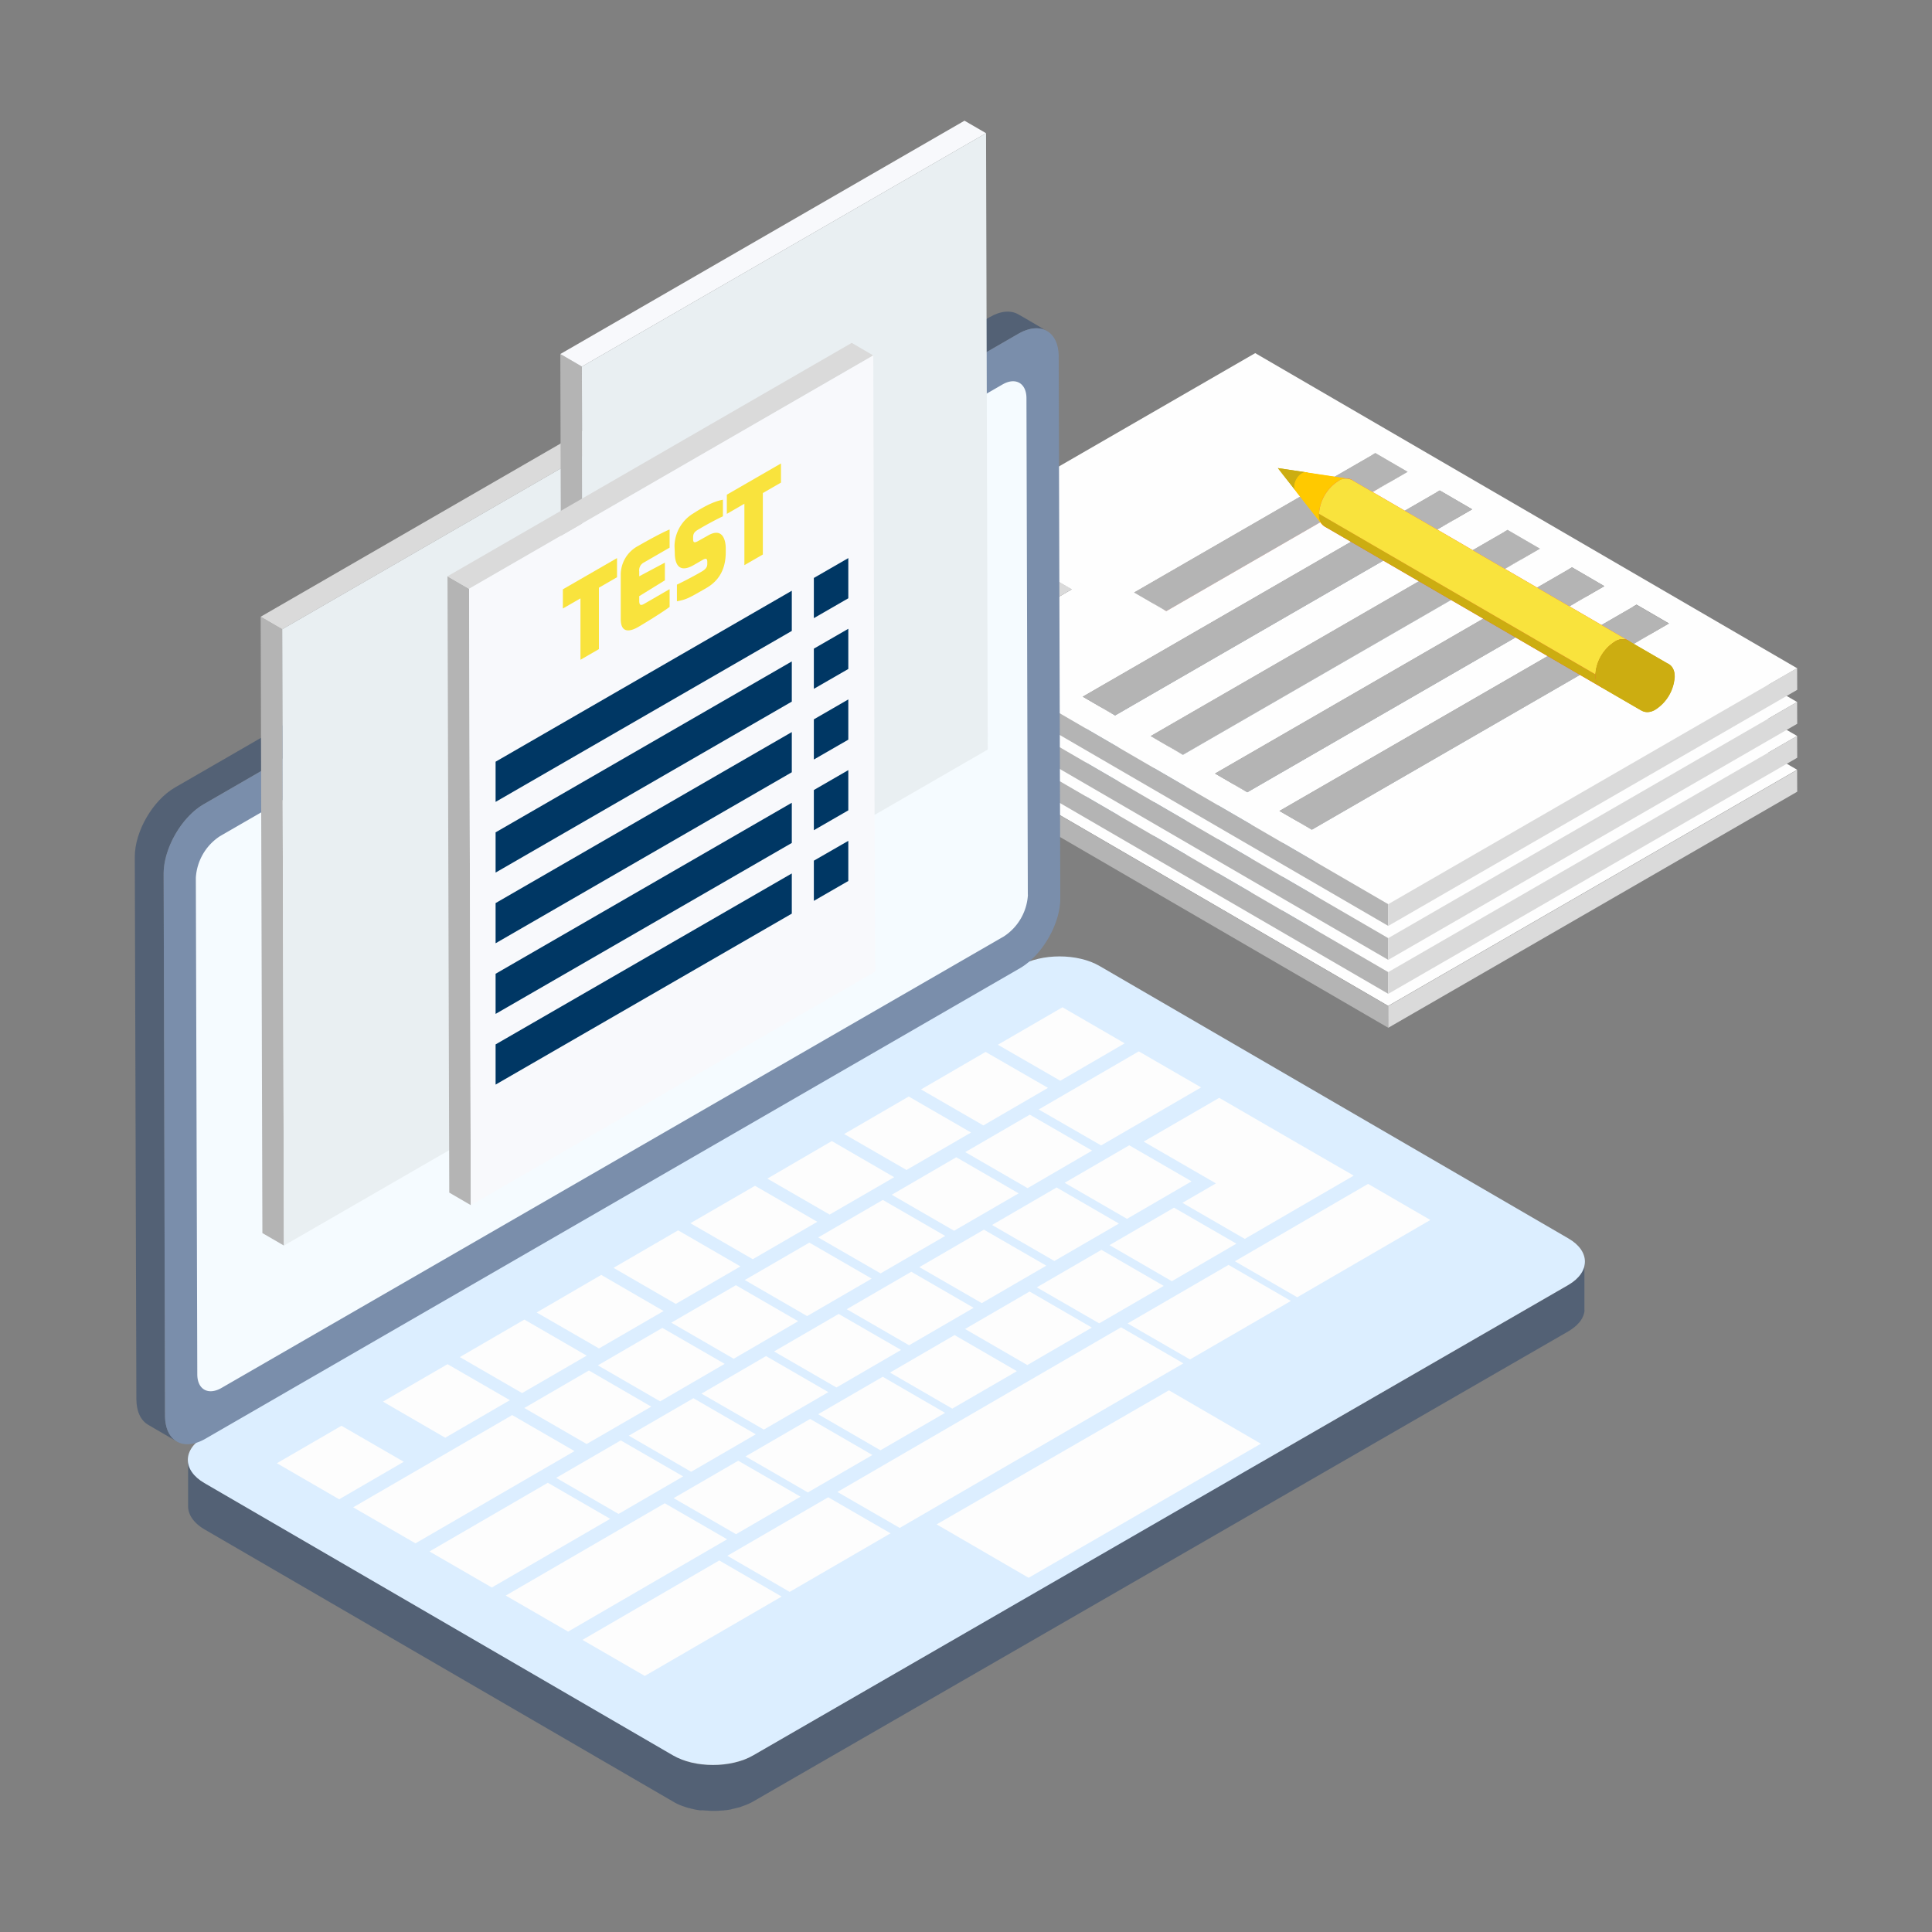 <svg xmlns="http://www.w3.org/2000/svg" xmlns:xlink="http://www.w3.org/1999/xlink" viewBox="0 0 425 425"><rect x="0" y="0" width="425" height="425" fill="#808080" stroke="none"/><defs><style>.cls-1{fill:none;}.cls-2{fill:#8e8e8e;}.cls-3{fill:#6d6d70;}.cls-4{fill:#6e6e70;}.cls-5{fill:#fb7260;}.cls-6{fill:#9ab4cb;}.cls-7{fill:#fefefe;}.cls-8{fill:#b4b4b4;}.cls-9{fill:#dadada;}.cls-10{clip-path:url(#clip-path);}.cls-11{fill:#f5fbff;}.cls-12{fill:#536175;}.cls-13{fill:#dceeff;}.cls-14{fill:#fdfdfd;}.cls-15{fill:#7a8eab;}.cls-16{fill:#e9eff2;}.cls-17{fill:#f8f9fc;}.cls-18{fill:#003764;}.cls-19{fill:#f9e33d;}.cls-20{fill:#ccad11;}.cls-21{fill:#ffc900;}.cls-22{fill:#f2513f;}</style><clipPath id="clip-path"><rect class="cls-1" x="29.65" y="26.55" width="365.69" height="371.9"/></clipPath></defs><title>TCNImgn3</title><g id="BCAPapeles"><polygon class="cls-2" points="302.54 122.07 302.55 126.85 309.66 130.99 309.65 126.2 302.54 122.07"/><polygon class="cls-2" points="316.71 130.3 316.72 135.09 323.85 139.23 323.84 134.44 316.71 130.3"/><polygon class="cls-2" points="331.62 138.97 331.63 143.75 338.76 147.9 338.75 143.11 331.62 138.97"/><polygon class="cls-2" points="345.81 147.21 345.82 152 352.93 156.13 352.92 151.34 345.81 147.21"/><polygon class="cls-2" points="211.05 137.66 211.07 142.44 235.81 156.82 235.8 152.04 211.05 137.66"/><polygon class="cls-2" points="249.45 152.72 249.46 157.5 302.55 126.85 302.54 122.07 249.45 152.72"/><polygon class="cls-3" points="249.45 152.72 249.46 157.5 256.57 161.64 256.56 156.85 249.45 152.72"/><polygon class="cls-4" points="256.56 156.85 256.57 161.64 309.66 130.98 309.65 126.2 256.56 156.85"/><polygon class="cls-5" points="249.45 152.72 256.56 156.85 309.65 126.2 302.54 122.07 249.45 152.72"/><polygon class="cls-2" points="359.98 155.44 359.99 160.23 367.12 164.37 367.11 159.59 359.98 155.44"/><polygon class="cls-4" points="210.91 166.41 210.92 171.19 235.81 156.82 235.8 152.04 210.91 166.41"/><polygon class="cls-2" points="238.17 175.65 238.18 180.43 316.72 135.09 316.71 130.3 238.17 175.65"/><polygon class="cls-4" points="245.3 179.79 245.31 184.57 323.85 139.23 323.84 134.44 245.3 179.79"/><polygon class="cls-3" points="238.17 175.65 238.18 180.43 245.31 184.57 245.3 179.79 238.17 175.65"/><polygon class="cls-2" points="253.08 184.31 253.09 189.1 331.63 143.75 331.62 138.97 253.08 184.31"/><polygon class="cls-4" points="260.21 188.46 260.22 193.24 338.76 147.9 338.75 143.11 260.21 188.46"/><polygon class="cls-3" points="253.08 184.31 253.09 189.1 260.22 193.24 260.21 188.46 253.08 184.31"/><polygon class="cls-6" points="253.08 184.31 260.21 188.46 338.75 143.11 331.62 138.97 253.08 184.31"/><polygon class="cls-2" points="267.27 192.56 267.28 197.34 345.82 152 345.81 147.21 267.27 192.56"/><polygon class="cls-4" points="274.38 196.69 274.39 201.48 352.93 156.13 352.92 151.34 274.38 196.69"/><polygon class="cls-3" points="267.27 192.56 267.28 197.34 274.39 201.48 274.38 196.69 267.27 192.56"/><polygon class="cls-2" points="281.44 200.79 281.45 205.58 359.99 160.23 359.98 155.44 281.44 200.79"/><polygon class="cls-3" points="281.44 200.79 281.45 205.58 288.58 209.72 288.57 204.94 281.44 200.79"/><polygon class="cls-4" points="288.57 204.93 288.58 209.72 367.12 164.37 367.11 159.59 288.57 204.93"/><path class="cls-7" d="M281.44,200.79,360,155.44l7.13,4.15-78.54,45.35Zm-14.17-8.23,78.54-45.35,7.11,4.13-78.54,45.35Zm-14.19-8.25L331.62,139l7.13,4.14-78.54,45.35Zm-14.91-8.66,78.54-45.35,7.13,4.14L245.3,179.79Zm11.28-22.93,53.09-30.65,7.11,4.13-53.09,30.65Zm-38.4-15.06L235.8,152l-24.89,14.37,94.47,54.9,89.95-51.94L276.12,100.09Z"/><polygon class="cls-6" points="238.17 175.65 245.3 179.79 323.84 134.44 316.71 130.3 238.17 175.65"/><polygon class="cls-6" points="267.27 192.56 274.38 196.69 352.92 151.34 345.81 147.21 267.27 192.56"/><polygon class="cls-6" points="281.44 200.79 288.57 204.94 367.11 159.59 359.98 155.44 281.44 200.79"/><polygon class="cls-8" points="210.91 166.41 210.92 171.19 305.39 226.09 305.38 221.31 210.91 166.41"/><polygon class="cls-9" points="305.38 221.31 305.39 226.09 395.35 174.16 395.33 169.37 305.38 221.31"/><polygon class="cls-2" points="302.54 114.6 302.55 119.38 309.66 123.52 309.65 118.73 302.54 114.6"/><polygon class="cls-2" points="316.71 122.83 316.72 127.62 323.85 131.76 323.84 126.98 316.71 122.83"/><polygon class="cls-2" points="331.62 131.5 331.63 136.28 338.76 140.43 338.75 135.64 331.62 131.5"/><polygon class="cls-2" points="345.81 139.74 345.82 144.53 352.93 148.66 352.92 143.88 345.81 139.74"/><polygon class="cls-2" points="211.05 130.19 211.07 134.97 235.81 149.35 235.8 144.57 211.05 130.19"/><polygon class="cls-2" points="249.45 145.25 249.46 150.03 302.55 119.38 302.54 114.6 249.45 145.25"/><polygon class="cls-3" points="249.45 145.25 249.46 150.03 256.57 154.17 256.56 149.38 249.45 145.25"/><polygon class="cls-4" points="256.56 149.38 256.57 154.17 309.66 123.52 309.65 118.73 256.56 149.38"/><polygon class="cls-5" points="249.45 145.25 256.56 149.38 309.65 118.73 302.54 114.6 249.45 145.25"/><polygon class="cls-2" points="359.98 147.98 359.99 152.76 367.12 156.91 367.11 152.12 359.98 147.98"/><polygon class="cls-4" points="210.91 158.94 210.92 163.72 235.81 149.35 235.8 144.57 210.91 158.94"/><polygon class="cls-2" points="238.17 168.18 238.18 172.96 316.72 127.61 316.71 122.83 238.17 168.18"/><polygon class="cls-4" points="245.3 172.32 245.31 177.11 323.85 131.76 323.84 126.97 245.3 172.32"/><polygon class="cls-3" points="238.17 168.18 238.18 172.96 245.31 177.1 245.3 172.32 238.17 168.18"/><polygon class="cls-2" points="253.08 176.84 253.09 181.63 331.63 136.28 331.62 131.5 253.08 176.84"/><polygon class="cls-4" points="260.21 180.99 260.22 185.77 338.76 140.43 338.75 135.64 260.21 180.99"/><polygon class="cls-3" points="253.08 176.84 253.09 181.63 260.22 185.77 260.21 180.99 253.08 176.84"/><polygon class="cls-6" points="253.08 176.84 260.21 180.99 338.75 135.64 331.62 131.5 253.08 176.84"/><polygon class="cls-2" points="267.27 185.09 267.28 189.87 345.82 144.53 345.81 139.74 267.27 185.09"/><polygon class="cls-4" points="274.38 189.22 274.39 194.01 352.93 148.66 352.92 143.88 274.38 189.22"/><polygon class="cls-3" points="267.27 185.09 267.28 189.87 274.39 194.01 274.38 189.22 267.27 185.09"/><polygon class="cls-2" points="281.44 193.32 281.45 198.11 359.99 152.76 359.98 147.98 281.44 193.32"/><polygon class="cls-3" points="281.44 193.32 281.45 198.11 288.58 202.25 288.57 197.47 281.44 193.32"/><polygon class="cls-4" points="288.57 197.47 288.58 202.25 367.12 156.91 367.11 152.12 288.57 197.47"/><path class="cls-7" d="M281.44,193.32,360,148l7.13,4.14-78.54,45.35Zm-14.17-8.23,78.54-45.35,7.11,4.14-78.54,45.34Zm-14.19-8.25,78.54-45.34,7.13,4.14L260.21,181Zm-14.91-8.66,78.54-45.35,7.13,4.15L245.3,172.32Zm11.28-22.93,53.09-30.65,7.11,4.13-53.09,30.65Zm-38.4-15.06,24.75,14.38-24.89,14.37,94.47,54.9,89.95-51.94L276.12,92.62Z"/><polygon class="cls-6" points="238.17 168.18 245.3 172.32 323.84 126.98 316.71 122.83 238.17 168.18"/><polygon class="cls-6" points="267.27 185.09 274.38 189.22 352.92 143.88 345.81 139.74 267.27 185.09"/><polygon class="cls-6" points="281.44 193.32 288.57 197.47 367.11 152.12 359.98 147.98 281.44 193.32"/><polygon class="cls-8" points="210.91 158.94 210.92 163.72 305.39 218.62 305.38 213.84 210.91 158.94"/><polygon class="cls-9" points="305.38 213.84 305.39 218.62 395.35 166.69 395.33 161.9 305.38 213.84"/><polygon class="cls-2" points="302.54 107.13 302.55 111.91 309.66 116.05 309.65 111.26 302.54 107.13"/><polygon class="cls-2" points="316.71 115.36 316.72 120.15 323.85 124.29 323.84 119.51 316.71 115.36"/><polygon class="cls-2" points="331.62 124.03 331.63 128.81 338.76 132.96 338.75 128.17 331.62 124.03"/><polygon class="cls-2" points="345.81 132.27 345.82 137.06 352.93 141.19 352.92 136.41 345.81 132.27"/><polygon class="cls-2" points="211.05 122.72 211.07 127.5 235.81 141.88 235.8 137.1 211.05 122.72"/><polygon class="cls-2" points="249.45 137.78 249.46 142.57 302.55 111.91 302.54 107.13 249.45 137.78"/><polygon class="cls-3" points="249.45 137.78 249.46 142.57 256.57 146.7 256.56 141.91 249.45 137.78"/><polygon class="cls-4" points="256.56 141.91 256.57 146.7 309.66 116.05 309.65 111.26 256.56 141.91"/><polygon class="cls-5" points="249.45 137.78 256.56 141.91 309.65 111.26 302.54 107.13 249.45 137.78"/><polygon class="cls-2" points="359.98 140.51 359.99 145.29 367.12 149.44 367.11 144.65 359.98 140.51"/><polygon class="cls-4" points="210.91 151.47 210.92 156.25 235.81 141.88 235.8 137.1 210.91 151.47"/><polygon class="cls-2" points="238.17 160.71 238.18 165.49 316.72 120.15 316.71 115.36 238.17 160.71"/><polygon class="cls-4" points="245.3 164.85 245.31 169.64 323.85 124.29 323.84 119.51 245.3 164.85"/><polygon class="cls-3" points="238.17 160.71 238.18 165.49 245.31 169.64 245.3 164.85 238.17 160.71"/><polygon class="cls-2" points="253.08 169.37 253.09 174.16 331.63 128.81 331.62 124.03 253.08 169.37"/><polygon class="cls-4" points="260.21 173.52 260.22 178.3 338.76 132.96 338.75 128.17 260.21 173.52"/><polygon class="cls-3" points="253.08 169.37 253.09 174.16 260.22 178.3 260.21 173.52 253.08 169.37"/><polygon class="cls-6" points="253.08 169.37 260.21 173.52 338.75 128.17 331.62 124.03 253.08 169.37"/><polygon class="cls-2" points="267.27 177.62 267.28 182.4 345.82 137.06 345.81 132.27 267.27 177.62"/><polygon class="cls-4" points="274.38 181.75 274.39 186.54 352.93 141.19 352.92 136.41 274.38 181.75"/><polygon class="cls-3" points="267.27 177.62 267.28 182.4 274.39 186.54 274.38 181.75 267.27 177.62"/><polygon class="cls-2" points="281.44 185.85 281.45 190.64 359.99 145.29 359.98 140.51 281.44 185.85"/><polygon class="cls-3" points="281.44 185.85 281.45 190.64 288.58 194.78 288.57 190 281.44 185.85"/><polygon class="cls-4" points="288.57 190 288.58 194.78 367.12 149.44 367.11 144.65 288.57 190"/><path class="cls-7" d="M281.44,185.85,360,140.51l7.13,4.14L288.57,190Zm-14.17-8.23,78.54-45.35,7.11,4.14-78.54,45.34Zm-14.19-8.25L331.62,124l7.13,4.14-78.54,45.35Zm-14.91-8.66,78.54-45.35,7.13,4.15L245.3,164.85Zm11.28-22.93,53.09-30.65,7.11,4.13-53.09,30.65Zm-38.4-15.06L235.8,137.1l-24.89,14.37,94.47,54.9,89.95-51.94L276.12,85.15Z"/><polygon class="cls-6" points="238.17 160.71 245.3 164.85 323.84 119.51 316.71 115.36 238.17 160.71"/><polygon class="cls-6" points="267.27 177.62 274.38 181.75 352.92 136.41 345.81 132.27 267.27 177.62"/><polygon class="cls-6" points="281.44 185.85 288.57 190 367.11 144.65 359.98 140.51 281.44 185.85"/><polygon class="cls-8" points="210.91 151.47 210.92 156.25 305.39 211.15 305.38 206.37 210.91 151.47"/><polygon class="cls-9" points="305.38 206.37 305.39 211.15 395.35 159.22 395.33 154.43 305.38 206.37"/><polygon class="cls-2" points="302.54 99.66 302.55 104.44 309.66 108.58 309.65 103.79 302.54 99.66"/><polygon class="cls-2" points="316.71 107.89 316.72 112.68 323.85 116.82 323.84 112.04 316.71 107.89"/><polygon class="cls-2" points="331.62 116.56 331.63 121.34 338.76 125.49 338.75 120.7 331.62 116.56"/><polygon class="cls-2" points="345.81 124.8 345.82 129.59 352.93 133.72 352.92 128.94 345.81 124.8"/><polygon class="cls-2" points="211.05 115.25 211.07 120.03 235.81 134.41 235.8 129.63 211.05 115.25"/><polygon class="cls-2" points="249.45 130.31 249.46 135.1 302.55 104.44 302.54 99.66 249.45 130.31"/><polygon class="cls-3" points="249.45 130.31 249.46 135.1 256.57 139.23 256.56 134.44 249.45 130.31"/><polygon class="cls-4" points="256.56 134.44 256.57 139.23 309.66 108.58 309.65 103.79 256.56 134.44"/><polygon class="cls-8" points="249.45 130.31 256.56 134.44 309.65 103.79 302.54 99.66 249.45 130.31"/><polygon class="cls-2" points="359.98 133.04 359.99 137.82 367.12 141.97 367.11 137.18 359.98 133.04"/><polygon class="cls-9" points="211.05 115.25 210.91 144 235.8 129.63 211.05 115.25"/><polygon class="cls-4" points="210.91 144 210.92 148.78 235.81 134.41 235.8 129.63 210.91 144"/><polygon class="cls-2" points="238.17 153.24 238.18 158.02 316.72 112.68 316.71 107.89 238.17 153.24"/><polygon class="cls-4" points="245.3 157.38 245.31 162.17 323.85 116.82 323.84 112.04 245.3 157.38"/><polygon class="cls-3" points="238.17 153.24 238.18 158.02 245.31 162.17 245.3 157.38 238.17 153.24"/><polygon class="cls-2" points="253.08 161.9 253.09 166.69 331.63 121.34 331.62 116.56 253.08 161.9"/><polygon class="cls-4" points="260.21 166.05 260.22 170.83 338.76 125.49 338.75 120.7 260.21 166.05"/><polygon class="cls-3" points="253.08 161.9 253.09 166.69 260.22 170.83 260.21 166.05 253.08 161.9"/><polygon class="cls-8" points="253.08 161.9 260.21 166.05 338.75 120.7 331.62 116.56 253.08 161.9"/><polygon class="cls-2" points="267.27 170.15 267.28 174.94 345.82 129.59 345.81 124.8 267.27 170.15"/><polygon class="cls-4" points="274.38 174.28 274.39 179.07 352.93 133.72 352.92 128.94 274.38 174.28"/><polygon class="cls-3" points="267.27 170.15 267.28 174.94 274.39 179.07 274.38 174.28 267.27 170.15"/><polygon class="cls-2" points="281.44 178.38 281.45 183.17 359.99 137.82 359.98 133.04 281.44 178.38"/><polygon class="cls-3" points="281.44 178.38 281.45 183.17 288.58 187.31 288.57 182.53 281.44 178.38"/><polygon class="cls-4" points="288.57 182.53 288.58 187.31 367.12 141.97 367.11 137.18 288.57 182.53"/><path class="cls-7" d="M281.44,178.38,360,133l7.13,4.14-78.54,45.35Zm-14.17-8.23,78.54-45.35,7.11,4.14-78.54,45.34Zm-14.19-8.25,78.54-45.34,7.13,4.14-78.54,45.35Zm-14.91-8.66,78.54-45.35,7.13,4.15L245.3,157.38Zm11.28-22.93,53.09-30.65,7.11,4.13-53.09,30.65Zm-38.4-15.06,24.75,14.38L210.91,144l94.47,54.9L395.33,147,276.12,77.68Z"/><polygon class="cls-8" points="238.17 153.24 245.3 157.38 323.84 112.04 316.71 107.89 238.17 153.24"/><polygon class="cls-8" points="267.27 170.15 274.38 174.28 352.92 128.94 345.81 124.8 267.27 170.15"/><polygon class="cls-8" points="281.44 178.38 288.57 182.53 367.11 137.18 359.98 133.04 281.44 178.38"/><polygon class="cls-8" points="210.91 144 210.92 148.78 305.39 203.68 305.38 198.9 210.91 144"/><polygon class="cls-9" points="305.38 198.9 305.39 203.68 395.35 151.75 395.33 146.96 305.38 198.9"/></g><g id="BCAPC"><g class="cls-10"><path class="cls-11" d="M222.81,81.61c3-1.74,5.45-.32,5.48,3.12l.31,112.13a12,12,0,0,1-5.45,9.41l-176.72,102c-3,1.73-5.48.33-5.49-3.1l-.33-112.15a12.07,12.07,0,0,1,5.46-9.43Z"/><path class="cls-12" d="M348.62,277.49a2.88,2.88,0,0,1,0,.39l0,.36c0,.1-.06.22-.09.34s-.06.25-.1.36a2.71,2.71,0,0,1-.13.3c-.05.13-.11.26-.18.4a1.48,1.48,0,0,1-.16.27,4.08,4.08,0,0,1-.28.44c-.06.09-.14.17-.21.26a3.81,3.81,0,0,1-.47.52l-.26.26a2.08,2.08,0,0,1-.32.27c-.12.11-.26.21-.39.32s-.25.18-.39.26l-.61.42-67.6,39v-4.08l-14.93-8.68L284,296.4v-1.61l1.4.81,29.3-17,0-10.21L301,260.43l-3.15,1.83v-3.65l-4.6-2.65-9.11-5.27L268.2,241.5l-4,2.31v-4.6l-13.71-7.93-3.08,1.79v-3.56l-13.7-7.93-14.21,8.24,0,3.15-2.72-1.57-14.2,8.25v3.13l-2.71-1.57-14.2,8.25v3.13L183,251l-14.18,8.26v3.14l-2.73-1.56-14.21,8.23,0,3.13-2.72-1.56L135,278.9V282l-2.71-1.57-14.21,8.26v3.12l-2.71-1.56-14.2,8.25v3.13l-2.71-1.57-14.21,8.25,0,10.22,7.94,4.59-3.39,2v-3.55l-13.71-7.92-14.2,8.24,0,10.23L74.63,340l3.08-1.79v3.56l13.7,7.93L94.5,348v3.56l13.72,7.93,3-1.78v3.56L125,369.13l3.14-1.82V371l13.71,7.92L172,361.42v-2.05l1.76,1,22.2-12.89v-2.34l2,1.17,8.12-4.71v3.92l14.9,8.67-55.26,31.91A15.62,15.62,0,0,1,164,387l-.52.19a10.26,10.26,0,0,1-1.23.37,11.46,11.46,0,0,1-1.12.28c-.53.12-1.07.2-1.61.27l-.31.05c-.7.07-1.41.11-2.12.12h-.33a20,20,0,0,1-2-.12l-.35,0a18,18,0,0,1-2-.35l-.38-.07c-.63-.17-1.22-.35-1.81-.56L150,387a13.5,13.5,0,0,1-1.92-.9L45,326.22c-2.41-1.41-3.62-3.24-3.62-5.08,0,3.4,0,6.8,0,10.22,0,1.84,1.22,3.67,3.62,5.08l103.11,59.9a11.38,11.38,0,0,0,1.86.89l0,0a1,1,0,0,0,.21.07q.61.23,1.26.42c.16,0,.35.07.54.13a3.82,3.82,0,0,0,.39.08l.37.1c.41.08.81.15,1.24.2a1.53,1.53,0,0,0,.36,0l.32,0,.53.05c.42,0,.82.06,1.23.07h.65c.2,0,.42,0,.63,0l1.37-.09h.12l.3-.05c.38,0,.77-.09,1.15-.15.15,0,.3-.09.46-.12.37-.07.73-.17,1.09-.26s.46-.1.67-.18.4-.15.6-.22.33-.12.5-.18a11.82,11.82,0,0,0,1.76-.83L345,292.87c.15-.1.28-.16.42-.26a1.59,1.59,0,0,1,.21-.15,3.89,3.89,0,0,0,.39-.28l.39-.3.32-.27a1.49,1.49,0,0,1,.14-.12l.13-.16a5.56,5.56,0,0,0,.47-.51l.13-.14a.41.41,0,0,1,.07-.11,4.21,4.21,0,0,0,.28-.45,1.07,1.07,0,0,0,.13-.19l0-.07c.09-.14.13-.28.2-.41s.07-.16.09-.24,0,0,0,0,.07-.27.11-.4.05-.18.06-.25a.11.11,0,0,0,0-.06,1.72,1.72,0,0,0,0-.39c0-.09,0-.19,0-.27v-.09l0-10.22"/><path class="cls-13" d="M345,272.42l-103.1-59.91c-4.84-2.83-12.8-2.82-17.66,0L45,316c-4.88,2.81-4.91,7.4-.06,10.23l103.09,59.91c4.84,2.81,12.78,2.81,17.66,0L345,282.66c4.85-2.82,4.88-7.44,0-10.24"/><polygon class="cls-14" points="226.53 245.2 240.24 253.11 226.05 261.37 212.34 253.44 226.53 245.2"/><polygon class="cls-14" points="248.41 251.94 262.12 259.87 247.92 268.12 234.2 260.19 248.41 251.94"/><polygon class="cls-14" points="268.2 241.5 284.07 250.69 293.19 255.96 297.79 258.61 273.82 272.53 260.11 264.6 267.48 260.32 251.58 251.13 268.2 241.5"/><polygon class="cls-14" points="232.43 261.22 246.14 269.16 231.94 277.39 218.23 269.47 232.43 261.22"/><polygon class="cls-14" points="300.95 260.43 314.65 268.37 285.36 285.37 271.65 277.45 300.95 260.43"/><polygon class="cls-14" points="270.25 278.25 283.97 286.18 261.77 299.05 248.05 291.13 270.25 278.25"/><polygon class="cls-14" points="226.49 284.11 240.18 292.04 225.99 300.28 212.29 292.35 226.49 284.11"/><polygon class="cls-14" points="233.72 221.58 247.41 229.51 233.24 237.74 219.51 229.82 233.72 221.58"/><polygon class="cls-14" points="216.81 231.4 230.53 239.31 216.32 247.57 202.61 239.65 216.81 231.4"/><polygon class="cls-14" points="250.51 231.28 264.22 239.21 242.22 251.97 228.49 244.06 250.51 231.28"/><polygon class="cls-14" points="199.9 241.21 213.61 249.13 199.41 257.37 185.7 249.46 199.9 241.21"/><polygon class="cls-14" points="182.98 251.01 196.7 258.96 182.5 267.18 168.8 259.27 182.98 251.01"/><polygon class="cls-14" points="210.36 254.57 224.08 262.51 209.88 270.74 196.17 262.82 210.36 254.57"/><polygon class="cls-14" points="166.08 260.85 179.79 268.77 165.59 277 151.87 269.08 166.08 260.85"/><polygon class="cls-14" points="194.2 263.96 207.92 271.88 193.71 280.12 179.99 272.21 194.2 263.96"/><polygon class="cls-14" points="258.26 265.66 271.98 273.58 257.78 281.84 244.07 273.9 258.26 265.66"/><polygon class="cls-14" points="149.17 270.65 162.88 278.58 148.66 286.83 134.96 278.9 149.17 270.65"/><polygon class="cls-14" points="216.44 270.5 230.16 278.42 215.97 286.66 202.24 278.74 216.44 270.5"/><polygon class="cls-14" points="178.04 273.35 191.75 281.27 177.55 289.51 163.84 281.58 178.04 273.35"/><polygon class="cls-14" points="242.29 274.94 256 282.87 241.8 291.11 228.07 283.19 242.29 274.94"/><polygon class="cls-14" points="200.46 279.76 214.18 287.69 199.98 295.93 186.26 288 200.46 279.76"/><polygon class="cls-14" points="132.26 280.45 145.97 288.4 131.77 296.63 118.05 288.72 132.26 280.45"/><polygon class="cls-14" points="161.88 282.72 175.58 290.64 161.4 298.9 147.67 290.96 161.88 282.72"/><polygon class="cls-14" points="184.49 289.04 198.21 296.96 184 305.22 170.28 297.29 184.49 289.04"/><polygon class="cls-14" points="115.35 290.28 129.06 298.21 114.85 306.45 101.15 298.53 115.35 290.28"/><polygon class="cls-14" points="145.7 292.11 159.41 300.02 145.22 308.27 131.52 300.35 145.7 292.11"/><polygon class="cls-14" points="209.98 293.69 223.69 301.63 209.48 309.87 195.78 301.94 209.98 293.69"/><polygon class="cls-14" points="168.51 298.31 182.22 306.24 168.03 314.48 154.31 306.57 168.51 298.31"/><polygon class="cls-14" points="98.45 300.09 112.16 308.01 97.94 316.27 84.24 308.33 98.45 300.09"/><polygon class="cls-14" points="129.55 301.48 143.26 309.43 129.05 317.65 115.34 309.73 129.55 301.48"/><polygon class="cls-14" points="194.18 302.86 207.89 310.8 193.68 319.03 179.97 311.1 194.18 302.86"/><polygon class="cls-14" points="152.54 307.58 166.25 315.52 152.04 323.76 138.32 315.82 152.54 307.58"/><polygon class="cls-14" points="178.21 312.14 191.91 320.07 177.71 328.3 164 320.38 178.21 312.14"/><polygon class="cls-14" points="75.11 313.64 88.82 321.56 74.61 329.81 60.91 321.88 75.11 313.64"/><polygon class="cls-14" points="136.55 316.86 150.28 324.78 136.07 333.03 122.34 325.1 136.55 316.86"/><polygon class="cls-14" points="246.61 291.98 260.32 299.91 197.92 336.11 184.21 328.2 246.61 291.98"/><polygon class="cls-14" points="162.39 321.33 176.1 329.24 161.91 337.49 148.19 329.56 162.39 321.33"/><polygon class="cls-14" points="112.67 311.29 126.38 319.21 91.39 339.5 77.69 331.58 112.67 311.29"/><polygon class="cls-14" points="257.14 305.84 277.36 317.59 226.27 347.08 206.04 335.33 257.14 305.84"/><polygon class="cls-14" points="120.51 326.18 134.23 334.11 108.19 349.22 94.48 341.29 120.51 326.18"/><polygon class="cls-14" points="182.19 329.37 195.91 337.3 173.71 350.18 160 342.24 182.19 329.37"/><polygon class="cls-14" points="146.23 330.69 159.95 338.61 124.97 358.92 111.25 350.99 146.23 330.69"/><polygon class="cls-14" points="158.22 343.27 171.94 351.21 141.84 368.67 128.13 360.74 158.22 343.27"/><path class="cls-12" d="M229.38,72.26c-.09-.05-.23-.11-.32-.17l-2.52-1.48c-.84-.48-1.68-1-2.52-1.45-1.62-.94-3.86-.82-6.3.6L38.48,173.24c-4.87,2.81-8.85,9.68-8.83,15.28L30,307.76c0,2.79,1,4.74,2.6,5.67l6.3,3.67c-1.6-.92-2.58-2.89-2.59-5.67L36,192.19c0-5.58,3.94-12.47,8.83-15.29L224,73.43c2.46-1.42,4.69-1.56,6.31-.61l-1-.56"/><path class="cls-15" d="M224,73.43c4.88-2.82,8.89-.55,8.89,5l.35,119.24c0,5.59-4,12.48-8.84,15.3L45.19,316.49c-4.89,2.82-8.87.54-8.89-5.06L36,192.19c0-5.58,3.94-12.47,8.83-15.29Zm2.1,123.37-.3-109.19c0-3.34-2.42-4.72-5.33-3L48.39,183.94a11.75,11.75,0,0,0-5.31,9.18l.32,109.19c0,3.35,2.41,4.7,5.34,3L220.82,206a11.72,11.72,0,0,0,5.3-9.16"/></g></g><g id="BCAH1"><polygon class="cls-8" points="62.46 274 57.72 271.25 57.34 135.67 62.08 138.42 62.46 274"/><polygon class="cls-9" points="62.08 138.42 57.34 135.67 146.24 84.33 150.99 87.09 62.08 138.42"/><polygon class="cls-16" points="150.99 87.09 151.37 222.67 62.46 274 62.08 138.42 150.99 87.09"/></g><g id="BCAH2"><polygon class="cls-8" points="128.39 216.22 123.64 213.46 123.26 77.88 128 80.64 128.39 216.22"/><polygon class="cls-17" points="128 80.64 123.26 77.88 212.17 26.55 216.91 29.3 128 80.64"/><polygon class="cls-16" points="216.91 29.3 217.29 164.88 128.39 216.22 128 80.64 216.91 29.3"/></g><g id="BCAH3"><polygon class="cls-8" points="103.57 265.11 98.83 262.35 98.44 126.77 103.19 129.52 103.57 265.11"/><polygon class="cls-9" points="103.19 129.52 98.44 126.77 187.36 75.43 192.1 78.19 103.19 129.52"/><polygon class="cls-17" points="192.1 78.19 192.49 213.76 103.57 265.11 103.19 129.52 192.1 78.19"/><polygon class="cls-18" points="109.02 198.66 109.02 207.5 174.18 169.88 174.18 161.04 109.02 198.66"/><polygon class="cls-18" points="109.02 223.04 174.18 185.43 174.18 176.59 109.02 214.21 109.02 223.04"/><polygon class="cls-18" points="109.02 238.59 174.18 200.98 174.18 192.14 109.02 229.75 109.02 238.59"/><polygon class="cls-18" points="179.03 158.24 179.03 167.08 186.61 162.71 186.61 153.86 179.03 158.24"/><polygon class="cls-18" points="179.03 173.79 179.03 182.63 186.61 178.26 186.61 169.41 179.03 173.79"/><polygon class="cls-18" points="179.03 189.33 179.03 198.17 186.61 193.8 186.61 184.97 179.03 189.33"/><polygon class="cls-18" points="109.02 167.56 109.02 176.4 174.18 138.79 174.18 129.95 109.02 167.56"/><polygon class="cls-18" points="109.02 191.95 174.18 154.34 174.18 145.5 109.02 183.1 109.02 191.95"/><polygon class="cls-18" points="179.03 127.14 179.03 135.98 186.61 131.61 186.61 122.77 179.03 127.14"/><polygon class="cls-18" points="179.03 142.69 179.03 151.53 186.61 147.16 186.61 138.32 179.03 142.69"/><polygon class="cls-19" points="123.82 129.64 135.73 122.77 135.73 126.98 131.75 129.28 131.75 142.79 127.69 145.14 127.69 131.63 123.82 133.86 123.82 129.64"/><path class="cls-19" d="M136.55,126.42a7.18,7.18,0,0,1,3.91-6.37s4.39-2.55,6.84-3.58v4l-5.59,3.23a1.92,1.92,0,0,0-1.09,2v1.07l5.64-3v3.89l-5.64,3.48v1.06c0,1.29.69.87,1.3.51l5.38-3.11v3.91c-2.15,1.6-6.64,4.26-6.64,4.26-1.35.83-4.11,2.11-4.11-1.59Z"/><path class="cls-19" d="M148.38,120.12a8.56,8.56,0,0,1,4.15-7.19c3.1-2,4.95-2.71,6.5-3v3.65c-1.34.61-3.65,1.86-5,2.66-1.14.65-1.56.95-1.56,2v.26c0,.76.13,1.09,1.26.43l2-1.12c3.18-1.85,3.92.92,3.92,2.86v.8c0,4.5-2.19,6.68-4.26,7.88-3.92,2.26-4.38,2.53-6.48,2.92v-3.66c.85-.39,3.5-1.74,5.44-2.87.9-.52,1.24-1,1.24-1.7v-.39c0-.7-.19-1-1.11-.43l-1.89,1.09c-4,2.3-4.15-1.59-4.15-2.73Z"/><polygon class="cls-19" points="159.89 108.82 171.8 101.95 171.8 106.16 167.81 108.46 167.81 121.98 163.75 124.32 163.75 110.81 159.89 113.04 159.89 108.82"/></g><g id="BCALapiz"><path class="cls-20" d="M285,107.9c.29.37.81.43,1.4.1a3.67,3.67,0,0,0,1.71-2.88c0-.71-.31-1.14-.79-1.22l-6.2-.93c1.29,1.64,2.59,3.28,3.88,4.93"/><path class="cls-20" d="M281.09,103c1.29,1.64,2.59,3.28,3.88,4.93a1.43,1.43,0,0,1-.25-.91Z"/><path class="cls-20" d="M287.29,103.9l-6.2-.93,3.63,4a3.66,3.66,0,0,1,1.7-2.88,1.38,1.38,0,0,1,.87-.21"/><path class="cls-20" d="M284.72,107c0,1.08.73,1.53,1.65,1a3.69,3.69,0,0,0,1.71-2.88c0-1.08-.73-1.53-1.66-1a3.65,3.65,0,0,0-1.7,2.88"/><path class="cls-21" d="M284.72,107c0,1.08.73,1.53,1.65,1a3.69,3.69,0,0,0,1.71-2.88c0-1.08-.73-1.53-1.66-1a3.65,3.65,0,0,0-1.7,2.88"/><path class="cls-21" d="M290.79,115.29c.73.93,2,1.09,3.51.27a9.28,9.28,0,0,0,4.27-7.22c0-1.77-.77-2.86-2-3l-9.31-1.4c.48.08.8.51.79,1.22a3.71,3.71,0,0,1-1.7,2.88c-.6.33-1.12.27-1.41-.1l5.82,7.39"/><path class="cls-21" d="M285,107.89l5.82,7.4a3.51,3.51,0,0,1-.63-2.26l-5.44-6a1.38,1.38,0,0,0,.25.9"/><path class="cls-21" d="M296.6,105.3l-9.31-1.4a1.44,1.44,0,0,0-.87.21,3.66,3.66,0,0,0-1.7,2.88l5.44,6a9.22,9.22,0,0,1,4.26-7.22,3.43,3.43,0,0,1,2.18-.51"/><path class="cls-21" d="M290.16,113c0,2.7,1.82,3.83,4.14,2.54a9.28,9.28,0,0,0,4.27-7.22c0-2.69-1.83-3.83-4.15-2.53a9.21,9.21,0,0,0-4.26,7.21"/><path class="cls-22" d="M290.16,113c0,2.7,1.82,3.83,4.14,2.54a9.28,9.28,0,0,0,4.27-7.22c0-2.69-1.83-3.83-4.15-2.53a9.21,9.21,0,0,0-4.26,7.21"/><path class="cls-22" d="M352.2,151.15a2.93,2.93,0,0,0,2.92-.25,9.25,9.25,0,0,0,4.26-7.22,3,3,0,0,0-1.22-2.78l-60.82-35.34a3,3,0,0,1,1.23,2.78,9.28,9.28,0,0,1-4.27,7.22,3,3,0,0,1-2.92.25l60.82,35.34"/><path class="cls-20" d="M291.38,115.81l60.82,35.34a3,3,0,0,1-1.23-2.78L290.16,113a3,3,0,0,0,1.22,2.79"/><path class="cls-19" d="M358.16,140.9l-60.82-35.34a2.91,2.91,0,0,0-2.92.25,9.22,9.22,0,0,0-4.26,7.22L351,148.37a9.28,9.28,0,0,1,4.27-7.22,2.91,2.91,0,0,1,2.92-.25"/><path class="cls-22" d="M351,148.37c0,2.69,1.83,3.82,4.15,2.53a9.25,9.25,0,0,0,4.26-7.22c0-2.69-1.82-3.82-4.14-2.53a9.27,9.27,0,0,0-4.27,7.22"/><path class="cls-20" d="M351,148.37c0,2.69,1.83,3.82,4.15,2.53a9.25,9.25,0,0,0,4.26-7.22c0-2.69-1.82-3.82-4.14-2.53a9.27,9.27,0,0,0-4.27,7.22"/><path class="cls-20" d="M361.18,156.37a3,3,0,0,0,2.92-.25,9.25,9.25,0,0,0,4.26-7.22,3,3,0,0,0-1.23-2.78l-9-5.22a3,3,0,0,1,1.22,2.78,9.25,9.25,0,0,1-4.26,7.22,2.93,2.93,0,0,1-2.92.25l9,5.22"/><path class="cls-20" d="M352.2,151.15l9,5.22a3,3,0,0,1-1.23-2.79l-9-5.21a3,3,0,0,0,1.23,2.78"/><path class="cls-20" d="M367.13,146.12l-9-5.22a2.93,2.93,0,0,0-2.92.25,9.27,9.27,0,0,0-4.27,7.22l9,5.22a9.22,9.22,0,0,1,4.26-7.22,2.91,2.91,0,0,1,2.92-.25"/><path class="cls-20" d="M360,153.58c0,2.7,1.82,3.83,4.15,2.54a9.25,9.25,0,0,0,4.26-7.22c0-2.69-1.82-3.83-4.15-2.53a9.21,9.21,0,0,0-4.26,7.21"/></g></svg>
